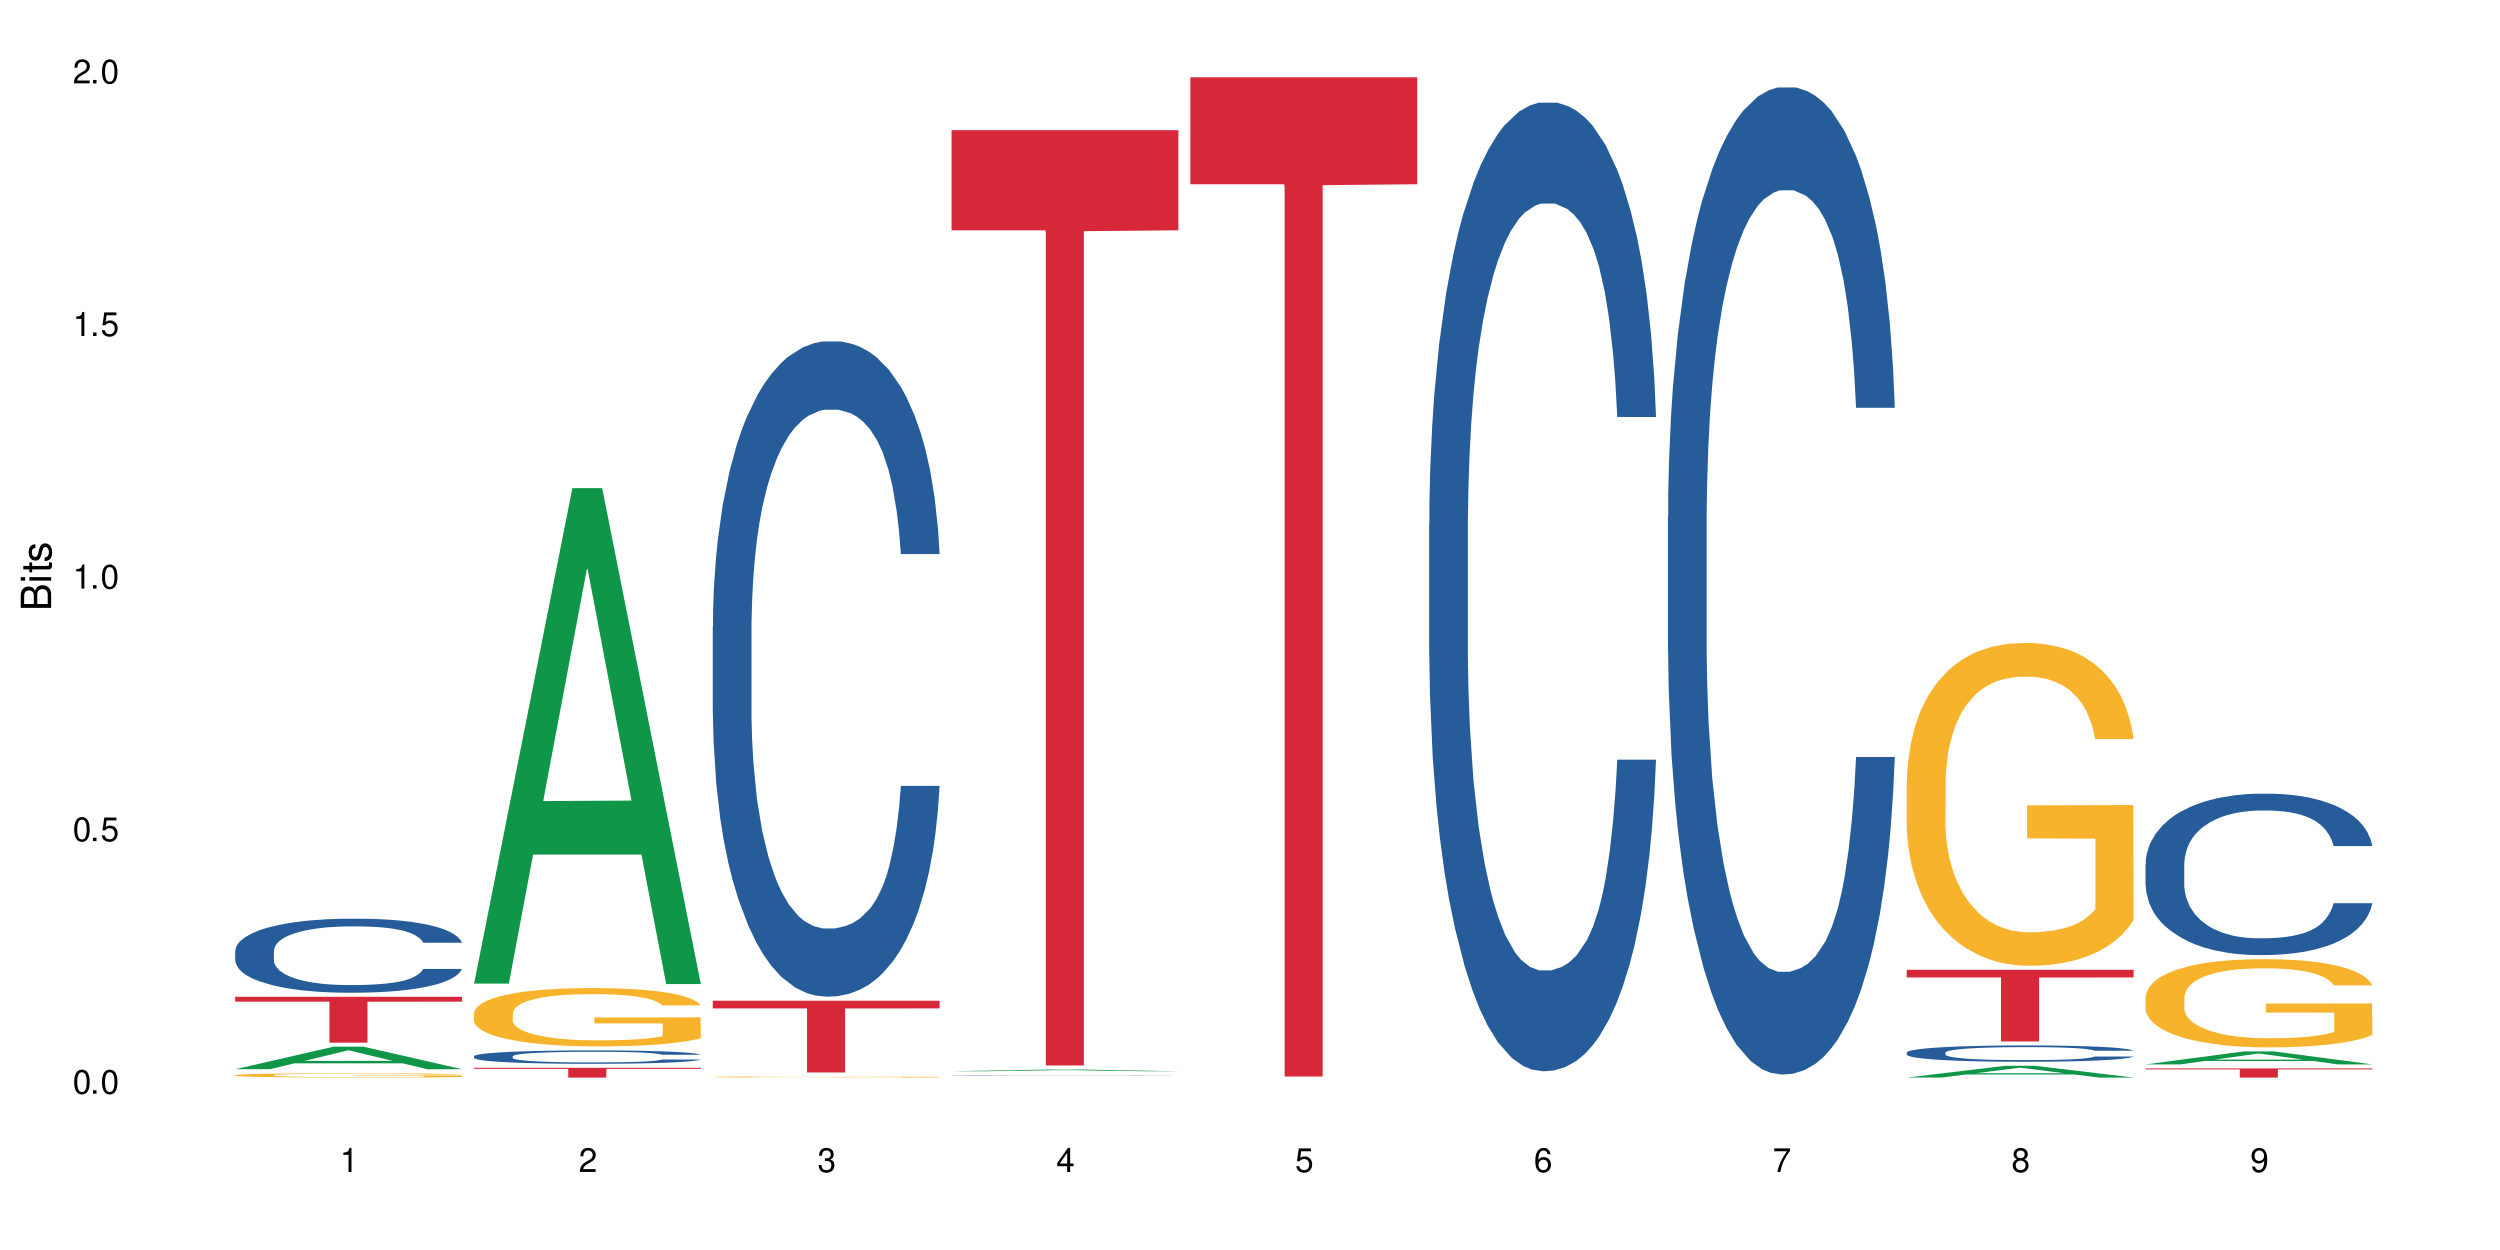 <?xml version="1.0" encoding="UTF-8"?>
<svg xmlns="http://www.w3.org/2000/svg" xmlns:xlink="http://www.w3.org/1999/xlink" width="720" height="360" viewBox="0 0 720 360">
<defs>
<g>
<g id="glyph-0-0">
</g>
<g id="glyph-0-1">
<path d="M 2.641 -6.938 C 2 -6.938 1.422 -6.656 1.078 -6.172 C 0.641 -5.562 0.406 -4.641 0.406 -3.359 C 0.406 -1.016 1.188 0.219 2.641 0.219 C 4.078 0.219 4.859 -1.016 4.859 -3.297 C 4.859 -4.641 4.656 -5.547 4.203 -6.172 C 3.844 -6.656 3.281 -6.938 2.641 -6.938 Z M 2.641 -6.188 C 3.547 -6.188 4 -5.25 4 -3.375 C 4 -1.406 3.562 -0.484 2.625 -0.484 C 1.734 -0.484 1.281 -1.438 1.281 -3.344 C 1.281 -5.25 1.734 -6.188 2.641 -6.188 Z M 2.641 -6.188 "/>
</g>
<g id="glyph-0-2">
<path d="M 1.828 -1 L 0.828 -1 L 0.828 0 L 1.828 0 Z M 1.828 -1 "/>
</g>
<g id="glyph-0-3">
<path d="M 4.562 -6.797 L 1.062 -6.797 L 0.547 -3.094 L 1.328 -3.094 C 1.719 -3.562 2.047 -3.734 2.578 -3.734 C 3.484 -3.734 4.062 -3.109 4.062 -2.094 C 4.062 -1.125 3.484 -0.531 2.578 -0.531 C 1.828 -0.531 1.375 -0.906 1.188 -1.672 L 0.328 -1.672 C 0.453 -1.109 0.547 -0.844 0.75 -0.594 C 1.125 -0.078 1.828 0.219 2.594 0.219 C 3.969 0.219 4.922 -0.781 4.922 -2.219 C 4.922 -3.562 4.031 -4.484 2.719 -4.484 C 2.25 -4.484 1.859 -4.359 1.469 -4.062 L 1.734 -5.969 L 4.562 -5.969 Z M 4.562 -6.797 "/>
</g>
<g id="glyph-0-4">
<path d="M 2.484 -4.938 L 2.484 0 L 3.328 0 L 3.328 -6.938 L 2.766 -6.938 C 2.469 -5.875 2.281 -5.734 0.984 -5.562 L 0.984 -4.938 Z M 2.484 -4.938 "/>
</g>
<g id="glyph-0-5">
<path d="M 4.859 -0.828 L 1.281 -0.828 C 1.359 -1.406 1.672 -1.781 2.5 -2.281 L 3.469 -2.828 C 4.406 -3.344 4.906 -4.062 4.906 -4.906 C 4.906 -5.484 4.672 -6.031 4.266 -6.406 C 3.859 -6.766 3.375 -6.938 2.719 -6.938 C 1.859 -6.938 1.219 -6.625 0.844 -6.031 C 0.609 -5.672 0.5 -5.234 0.484 -4.531 L 1.328 -4.531 C 1.359 -5.016 1.406 -5.281 1.531 -5.516 C 1.75 -5.938 2.188 -6.203 2.703 -6.203 C 3.469 -6.203 4.031 -5.641 4.031 -4.891 C 4.031 -4.344 3.719 -3.859 3.125 -3.516 L 2.234 -3 C 0.812 -2.172 0.406 -1.531 0.328 -0.016 L 4.859 -0.016 Z M 4.859 -0.828 "/>
</g>
<g id="glyph-0-6">
<path d="M 2.125 -3.188 L 2.578 -3.188 C 3.5 -3.188 3.984 -2.766 3.984 -1.922 C 3.984 -1.062 3.469 -0.531 2.594 -0.531 C 1.656 -0.531 1.203 -1 1.156 -2.016 L 0.312 -2.016 C 0.344 -1.453 0.438 -1.094 0.609 -0.781 C 0.953 -0.109 1.625 0.219 2.547 0.219 C 3.953 0.219 4.859 -0.625 4.859 -1.938 C 4.859 -2.828 4.516 -3.297 3.703 -3.594 C 4.344 -3.844 4.656 -4.328 4.656 -5.031 C 4.656 -6.219 3.875 -6.938 2.578 -6.938 C 1.203 -6.938 0.484 -6.172 0.453 -4.703 L 1.297 -4.703 C 1.312 -5.125 1.344 -5.359 1.453 -5.578 C 1.641 -5.969 2.062 -6.203 2.594 -6.203 C 3.344 -6.203 3.797 -5.75 3.797 -5 C 3.797 -4.516 3.609 -4.219 3.25 -4.047 C 3.016 -3.953 2.703 -3.922 2.125 -3.906 Z M 2.125 -3.188 "/>
</g>
<g id="glyph-0-7">
<path d="M 3.141 -1.672 L 3.141 0 L 3.984 0 L 3.984 -1.672 L 4.984 -1.672 L 4.984 -2.438 L 3.984 -2.438 L 3.984 -6.938 L 3.359 -6.938 L 0.266 -2.578 L 0.266 -1.672 Z M 3.141 -2.438 L 1 -2.438 L 3.141 -5.5 Z M 3.141 -2.438 "/>
</g>
<g id="glyph-0-8">
<path d="M 4.781 -5.125 C 4.609 -6.266 3.891 -6.938 2.844 -6.938 C 2.094 -6.938 1.422 -6.578 1.031 -5.953 C 0.594 -5.266 0.406 -4.422 0.406 -3.172 C 0.406 -2 0.578 -1.25 0.984 -0.641 C 1.359 -0.078 1.953 0.219 2.703 0.219 C 3.984 0.219 4.922 -0.75 4.922 -2.094 C 4.922 -3.375 4.062 -4.281 2.844 -4.281 C 2.172 -4.281 1.641 -4.031 1.281 -3.516 C 1.281 -5.234 1.828 -6.188 2.797 -6.188 C 3.391 -6.188 3.797 -5.797 3.938 -5.125 Z M 2.734 -3.531 C 3.547 -3.531 4.062 -2.953 4.062 -2.031 C 4.062 -1.156 3.484 -0.531 2.703 -0.531 C 1.922 -0.531 1.328 -1.188 1.328 -2.078 C 1.328 -2.938 1.906 -3.531 2.734 -3.531 Z M 2.734 -3.531 "/>
</g>
<g id="glyph-0-9">
<path d="M 4.984 -6.797 L 0.438 -6.797 L 0.438 -5.969 L 4.109 -5.969 C 2.5 -3.656 1.828 -2.234 1.328 0 L 2.219 0 C 2.594 -2.172 3.453 -4.047 4.984 -6.094 Z M 4.984 -6.797 "/>
</g>
<g id="glyph-0-10">
<path d="M 3.75 -3.656 C 4.469 -4.094 4.688 -4.438 4.688 -5.078 C 4.688 -6.172 3.844 -6.938 2.641 -6.938 C 1.438 -6.938 0.594 -6.172 0.594 -5.094 C 0.594 -4.438 0.812 -4.094 1.516 -3.656 C 0.734 -3.266 0.359 -2.703 0.359 -1.922 C 0.359 -0.656 1.281 0.219 2.641 0.219 C 3.984 0.219 4.922 -0.656 4.922 -1.922 C 4.922 -2.703 4.531 -3.266 3.75 -3.656 Z M 2.641 -6.188 C 3.359 -6.188 3.812 -5.75 3.812 -5.062 C 3.812 -4.406 3.344 -3.984 2.641 -3.984 C 1.922 -3.984 1.453 -4.406 1.453 -5.078 C 1.453 -5.75 1.922 -6.188 2.641 -6.188 Z M 2.641 -3.266 C 3.484 -3.266 4.062 -2.719 4.062 -1.906 C 4.062 -1.078 3.484 -0.531 2.625 -0.531 C 1.797 -0.531 1.219 -1.094 1.219 -1.906 C 1.219 -2.719 1.781 -3.266 2.641 -3.266 Z M 2.641 -3.266 "/>
</g>
<g id="glyph-0-11">
<path d="M 0.516 -1.578 C 0.672 -0.453 1.406 0.219 2.438 0.219 C 3.188 0.219 3.859 -0.141 4.266 -0.766 C 4.688 -1.453 4.891 -2.297 4.891 -3.547 C 4.891 -4.719 4.703 -5.453 4.312 -6.078 C 3.938 -6.641 3.344 -6.938 2.594 -6.938 C 1.297 -6.938 0.359 -5.969 0.359 -4.625 C 0.359 -3.344 1.234 -2.453 2.453 -2.453 C 3.094 -2.453 3.578 -2.672 4.016 -3.203 C 4 -1.484 3.469 -0.531 2.5 -0.531 C 1.906 -0.531 1.484 -0.906 1.359 -1.578 Z M 2.578 -6.203 C 3.375 -6.203 3.969 -5.531 3.969 -4.641 C 3.969 -3.797 3.391 -3.188 2.547 -3.188 C 1.734 -3.188 1.234 -3.766 1.234 -4.688 C 1.234 -5.562 1.797 -6.203 2.578 -6.203 Z M 2.578 -6.203 "/>
</g>
<g id="glyph-1-0">
</g>
<g id="glyph-1-1">
<path d="M 0 -0.953 L 0 -4.891 C 0 -5.719 -0.234 -6.344 -0.734 -6.797 C -1.188 -7.234 -1.812 -7.469 -2.5 -7.469 C -3.547 -7.469 -4.188 -7 -4.625 -5.875 C -4.984 -6.688 -5.625 -7.094 -6.531 -7.094 C -7.172 -7.094 -7.734 -6.859 -8.141 -6.391 C -8.562 -5.922 -8.75 -5.344 -8.75 -4.5 L -8.75 -0.953 Z M -4.984 -2.062 L -7.766 -2.062 L -7.766 -4.219 C -7.766 -4.844 -7.688 -5.203 -7.453 -5.5 C -7.219 -5.812 -6.859 -5.969 -6.375 -5.969 C -5.891 -5.969 -5.531 -5.812 -5.297 -5.5 C -5.062 -5.203 -4.984 -4.844 -4.984 -4.219 Z M -0.984 -2.062 L -4 -2.062 L -4 -4.781 C -4 -5.766 -3.438 -6.359 -2.484 -6.359 C -1.547 -6.359 -0.984 -5.766 -0.984 -4.781 Z M -0.984 -2.062 "/>
</g>
<g id="glyph-1-2">
<path d="M -6.281 -1.797 L -6.281 -0.797 L 0 -0.797 L 0 -1.797 Z M -8.75 -1.797 L -8.75 -0.797 L -7.484 -0.797 L -7.484 -1.797 Z M -8.75 -1.797 "/>
</g>
<g id="glyph-1-3">
<path d="M -6.281 -3.047 L -6.281 -2.016 L -8.016 -2.016 L -8.016 -1.016 L -6.281 -1.016 L -6.281 -0.172 L -5.469 -0.172 L -5.469 -1.016 L -0.719 -1.016 C -0.078 -1.016 0.281 -1.453 0.281 -2.234 C 0.281 -2.5 0.25 -2.719 0.188 -3.047 L -0.641 -3.047 C -0.609 -2.906 -0.594 -2.766 -0.594 -2.562 C -0.594 -2.141 -0.719 -2.016 -1.156 -2.016 L -5.469 -2.016 L -5.469 -3.047 Z M -6.281 -3.047 "/>
</g>
<g id="glyph-1-4">
<path d="M -4.531 -5.25 C -5.766 -5.25 -6.469 -4.422 -6.469 -2.969 C -6.469 -1.516 -5.719 -0.562 -4.547 -0.562 C -3.562 -0.562 -3.094 -1.062 -2.734 -2.562 L -2.516 -3.484 C -2.344 -4.188 -2.094 -4.469 -1.641 -4.469 C -1.047 -4.469 -0.641 -3.875 -0.641 -3 C -0.641 -2.453 -0.797 -2 -1.062 -1.75 C -1.25 -1.594 -1.422 -1.531 -1.875 -1.469 L -1.875 -0.406 C -0.422 -0.453 0.281 -1.266 0.281 -2.922 C 0.281 -4.5 -0.5 -5.516 -1.719 -5.516 C -2.656 -5.516 -3.172 -4.984 -3.469 -3.734 L -3.703 -2.766 C -3.891 -1.953 -4.156 -1.609 -4.594 -1.609 C -5.188 -1.609 -5.547 -2.125 -5.547 -2.938 C -5.547 -3.75 -5.203 -4.172 -4.531 -4.203 Z M -4.531 -5.25 "/>
</g>
</g>
</defs>
<rect x="-72" y="-36" width="864" height="432" fill="rgb(100%, 100%, 100%)" fill-opacity="1"/>
<path fill-rule="nonzero" fill="rgb(6.275%, 58.824%, 28.235%)" fill-opacity="1" d="M 67.73 307.934 L 67.801 307.93 L 96.07 301.441 L 104.656 301.441 L 133.066 307.941 L 123.082 307.941 L 115.965 306.246 L 84.762 306.246 L 77.781 307.934 L 67.73 307.934 L 87.766 305.543 L 113.102 305.535 L 100.469 302.504 L 100.328 302.5 L 100.188 302.516 L 87.695 305.535 L 87.766 305.543 Z M 67.73 307.934 "/>
<path fill-rule="nonzero" fill="rgb(14.51%, 36.078%, 60%)" fill-opacity="1" d="M 67.73 273.863 L 67.812 273.844 L 67.812 273.375 L 68.051 272.637 L 68.605 271.699 L 69.164 271.059 L 70.598 269.906 L 72.59 268.797 L 74.664 267.938 L 76.176 267.43 L 77.531 267.043 L 80.637 266.32 L 82.629 265.949 L 84.781 265.617 L 87.41 265.285 L 89.324 265.09 L 93.625 264.781 L 96.812 264.645 L 99.281 264.586 L 104.621 264.586 L 107.809 264.664 L 110.117 264.762 L 112.668 264.918 L 114.82 265.09 L 118.562 265.52 L 121.91 266.066 L 123.426 266.379 L 125.816 266.984 L 127.648 267.566 L 128.922 268.074 L 130.355 268.797 L 131.629 269.672 L 132.586 270.668 L 133.066 271.504 L 121.91 271.504 L 121.352 270.727 L 120.715 270.121 L 119.52 269.32 L 118.324 268.758 L 116.652 268.191 L 115.137 267.82 L 113.066 267.449 L 111.234 267.215 L 109.32 267.043 L 107.488 266.926 L 103.984 266.809 L 99.922 266.809 L 98.406 266.848 L 95.297 267.004 L 93.625 267.137 L 91.234 267.41 L 89.562 267.664 L 87.57 268.055 L 86.215 268.387 L 84.543 268.895 L 83.348 269.34 L 81.992 269.984 L 81.195 270.473 L 80.48 271.02 L 79.84 271.66 L 79.363 272.344 L 79.043 273.066 L 78.887 273.766 L 78.887 276.789 L 79.043 277.492 L 79.441 278.309 L 80.48 279.5 L 81.992 280.531 L 83.746 281.352 L 85.418 281.934 L 86.375 282.207 L 87.648 282.52 L 89.641 282.91 L 92.512 283.301 L 94.184 283.457 L 96.734 283.613 L 99.363 283.691 L 102.867 283.691 L 105.977 283.613 L 108.047 283.516 L 110.199 283.359 L 113.145 283.027 L 114.98 282.715 L 116.57 282.344 L 117.766 281.973 L 118.562 281.664 L 119.758 281.059 L 120.715 280.395 L 121.434 279.711 L 121.91 279.051 L 133.066 279.051 L 132.586 279.828 L 131.871 280.59 L 131.152 281.156 L 130.039 281.836 L 128.762 282.441 L 126.93 283.125 L 125.418 283.574 L 123.426 284.059 L 121.59 284.43 L 119.602 284.762 L 116.652 285.152 L 114.738 285.348 L 112.668 285.523 L 110.199 285.68 L 107.09 285.816 L 103.746 285.891 L 100.637 285.91 L 97.289 285.871 L 94.82 285.797 L 91.555 285.621 L 87.492 285.27 L 84.543 284.898 L 82.23 284.527 L 80.238 284.137 L 78.008 283.613 L 75.141 282.754 L 73.387 282.09 L 72.191 281.547 L 70.84 280.785 L 69.883 280.102 L 68.766 279.012 L 67.969 277.625 L 67.73 276.555 Z M 67.73 273.863 "/>
<path fill-rule="nonzero" fill="rgb(96.863%, 70.196%, 16.863%)" fill-opacity="1" d="M 67.73 309.629 L 67.812 309.629 L 67.812 309.605 L 68.129 309.555 L 68.926 309.484 L 69.961 309.426 L 71.078 309.379 L 71.793 309.355 L 72.988 309.324 L 74.023 309.297 L 76.656 309.246 L 80 309.199 L 81.832 309.18 L 83.906 309.16 L 86.852 309.137 L 88.207 309.129 L 92.352 309.113 L 97.051 309.102 L 102.23 309.098 L 104.621 309.098 L 107.887 309.102 L 112.348 309.113 L 114.898 309.125 L 116.891 309.137 L 118.961 309.152 L 121.512 309.176 L 123.902 309.203 L 125.816 309.23 L 127.727 309.266 L 129.32 309.301 L 130.676 309.34 L 131.871 309.387 L 132.586 309.426 L 133.066 309.469 L 121.988 309.469 L 121.352 309.426 L 120.637 309.398 L 119.441 309.359 L 118.246 309.332 L 117.051 309.309 L 114.82 309.281 L 112.906 309.262 L 110.516 309.246 L 108.207 309.238 L 105.578 309.23 L 103.984 309.227 L 99.762 309.227 L 95.938 309.234 L 93.707 309.246 L 92.113 309.254 L 89.879 309.27 L 88.527 309.285 L 87.73 309.293 L 85.34 309.328 L 83.746 309.359 L 82.871 309.383 L 81.754 309.414 L 80.957 309.445 L 80.082 309.492 L 79.602 309.527 L 78.965 309.602 L 78.887 309.809 L 79.125 309.852 L 79.602 309.898 L 80.238 309.938 L 81.195 309.98 L 82.152 310.016 L 83.824 310.059 L 85.258 310.086 L 86.375 310.105 L 88.527 310.137 L 89.402 310.148 L 91.473 310.168 L 93.625 310.184 L 96.254 310.199 L 98.246 310.203 L 101.434 310.211 L 105.496 310.211 L 110.277 310.203 L 113.305 310.195 L 115.379 310.184 L 116.73 310.176 L 118.406 310.164 L 119.602 310.152 L 120.715 310.141 L 122.07 310.121 L 122.07 309.852 L 102.391 309.848 L 102.391 309.723 L 132.984 309.723 L 133.066 310.164 L 131.391 310.195 L 129.32 310.227 L 127.328 310.246 L 125.258 310.266 L 122.309 310.289 L 119.918 310.301 L 116.254 310.316 L 112.906 310.328 L 109.402 310.336 L 106.293 310.34 L 102.629 310.34 L 99.363 310.336 L 95.855 310.332 L 93.066 310.32 L 90.52 310.309 L 87.969 310.297 L 84.781 310.27 L 82.711 310.254 L 78.406 310.199 L 76.496 310.168 L 75.219 310.145 L 73.945 310.117 L 72.59 310.086 L 71.316 310.047 L 70.359 310.012 L 69.484 309.969 L 68.848 309.934 L 68.211 309.883 L 67.891 309.84 L 67.73 309.805 Z M 67.73 309.629 "/>
<path fill-rule="nonzero" fill="rgb(83.922%, 15.686%, 22.353%)" fill-opacity="1" d="M 67.73 287.07 L 133.066 287.07 L 133.066 288.484 L 105.836 288.496 L 105.836 300.285 L 94.879 300.285 L 94.879 288.508 L 94.723 288.484 L 67.73 288.484 Z M 67.73 287.07 "/>
<path fill-rule="nonzero" fill="rgb(6.275%, 58.824%, 28.235%)" fill-opacity="1" d="M 136.504 283.27 L 136.574 283.137 L 164.844 140.59 L 173.43 140.59 L 201.836 283.406 L 191.855 283.406 L 184.738 246.125 L 153.535 246.125 L 146.555 283.27 L 136.504 283.27 L 156.535 230.703 L 181.875 230.57 L 169.242 163.922 L 169.102 163.789 L 168.961 164.191 L 156.469 230.57 L 156.535 230.703 Z M 136.504 283.27 "/>
<path fill-rule="nonzero" fill="rgb(14.51%, 36.078%, 60%)" fill-opacity="1" d="M 136.504 304.199 L 136.582 304.195 L 136.582 304.109 L 136.824 303.977 L 137.379 303.805 L 137.938 303.691 L 139.371 303.48 L 141.363 303.281 L 143.434 303.125 L 144.949 303.035 L 146.305 302.961 L 149.41 302.832 L 151.402 302.766 L 153.555 302.707 L 156.184 302.645 L 158.098 302.609 L 162.398 302.555 L 165.586 302.527 L 168.055 302.52 L 173.395 302.52 L 176.582 302.531 L 178.891 302.551 L 181.441 302.578 L 183.594 302.609 L 187.336 302.688 L 190.684 302.785 L 192.195 302.844 L 194.586 302.953 L 196.418 303.059 L 197.695 303.148 L 199.129 303.281 L 200.402 303.438 L 201.359 303.617 L 201.836 303.77 L 190.684 303.77 L 190.125 303.629 L 189.488 303.52 L 188.293 303.375 L 187.098 303.273 L 185.426 303.172 L 183.91 303.105 L 181.84 303.035 L 180.008 302.996 L 178.094 302.961 L 176.262 302.941 L 172.758 302.922 L 168.691 302.922 L 167.18 302.926 L 164.07 302.957 L 162.398 302.98 L 160.008 303.031 L 158.336 303.074 L 156.344 303.145 L 154.988 303.207 L 153.316 303.297 L 152.121 303.379 L 150.766 303.496 L 149.969 303.582 L 149.25 303.684 L 148.613 303.797 L 148.137 303.922 L 147.816 304.055 L 147.66 304.18 L 147.66 304.727 L 147.816 304.855 L 148.215 305 L 149.25 305.219 L 150.766 305.402 L 152.52 305.551 L 154.191 305.656 L 155.148 305.707 L 156.422 305.766 L 158.414 305.836 L 161.281 305.906 L 162.957 305.934 L 165.504 305.961 L 168.137 305.977 L 171.641 305.977 L 174.746 305.961 L 176.82 305.945 L 178.973 305.914 L 181.918 305.855 L 183.75 305.801 L 185.344 305.73 L 186.539 305.664 L 187.336 305.609 L 188.531 305.5 L 189.488 305.379 L 190.203 305.258 L 190.684 305.137 L 201.836 305.137 L 201.359 305.277 L 200.645 305.414 L 199.926 305.516 L 198.809 305.641 L 197.535 305.75 L 195.703 305.875 L 194.188 305.953 L 192.195 306.043 L 190.363 306.109 L 188.371 306.168 L 185.426 306.238 L 183.512 306.277 L 181.441 306.309 L 178.973 306.336 L 175.863 306.359 L 172.516 306.375 L 169.41 306.379 L 166.062 306.371 L 163.594 306.355 L 160.328 306.324 L 156.262 306.262 L 153.316 306.195 L 151.004 306.129 L 149.012 306.059 L 146.781 305.961 L 143.914 305.805 L 142.16 305.688 L 140.965 305.586 L 139.609 305.449 L 138.656 305.328 L 137.539 305.129 L 136.742 304.879 L 136.504 304.684 Z M 136.504 304.199 "/>
<path fill-rule="nonzero" fill="rgb(96.863%, 70.196%, 16.863%)" fill-opacity="1" d="M 136.504 291.758 L 136.582 291.742 L 136.582 291.434 L 136.902 290.746 L 137.699 289.793 L 138.734 289.012 L 139.852 288.398 L 140.566 288.074 L 141.762 287.613 L 142.797 287.277 L 145.426 286.586 L 148.773 285.941 L 150.605 285.668 L 152.68 285.406 L 155.625 285.113 L 156.98 285.008 L 161.125 284.762 L 165.824 284.609 L 171.004 284.562 L 173.395 284.578 L 176.66 284.637 L 181.121 284.809 L 183.672 284.961 L 185.664 285.113 L 187.734 285.312 L 190.285 285.621 L 192.676 285.988 L 194.586 286.355 L 196.5 286.816 L 198.094 287.309 L 199.449 287.844 L 200.645 288.488 L 201.359 289.027 L 201.836 289.562 L 190.762 289.562 L 190.125 289.027 L 189.41 288.613 L 188.215 288.105 L 187.02 287.738 L 185.824 287.445 L 183.594 287.047 L 181.68 286.801 L 179.289 286.586 L 176.98 286.449 L 174.348 286.355 L 172.758 286.328 L 168.535 286.328 L 164.707 286.434 L 162.477 286.555 L 160.883 286.68 L 158.652 286.91 L 157.301 287.094 L 156.504 287.215 L 154.113 287.691 L 152.52 288.121 L 151.641 288.414 L 150.527 288.871 L 149.73 289.289 L 148.852 289.902 L 148.375 290.359 L 147.738 291.406 L 147.66 294.164 L 147.898 294.75 L 148.375 295.379 L 149.012 295.93 L 149.969 296.512 L 150.926 296.957 L 152.598 297.555 L 154.031 297.957 L 155.148 298.215 L 157.301 298.629 L 158.176 298.77 L 160.246 299.043 L 162.398 299.258 L 165.027 299.445 L 167.02 299.535 L 170.207 299.613 L 174.27 299.613 L 179.051 299.52 L 182.078 299.398 L 184.148 299.273 L 185.504 299.168 L 187.176 299 L 188.371 298.844 L 189.488 298.676 L 190.844 298.414 L 190.844 294.75 L 171.164 294.734 L 171.164 293.016 L 201.758 293 L 201.836 299 L 200.164 299.414 L 198.094 299.812 L 196.102 300.117 L 194.031 300.379 L 191.082 300.672 L 188.691 300.855 L 185.027 301.07 L 181.68 301.207 L 178.176 301.301 L 175.066 301.348 L 171.402 301.359 L 168.137 301.332 L 164.629 301.238 L 161.84 301.117 L 159.289 300.961 L 156.742 300.762 L 153.555 300.441 L 151.484 300.18 L 149.332 299.859 L 147.18 299.473 L 145.27 299.059 L 143.992 298.738 L 142.719 298.371 L 141.363 297.91 L 140.09 297.387 L 139.133 296.91 L 138.258 296.375 L 137.617 295.867 L 136.98 295.18 L 136.664 294.625 L 136.504 294.152 Z M 136.504 291.758 "/>
<path fill-rule="nonzero" fill="rgb(83.922%, 15.686%, 22.353%)" fill-opacity="1" d="M 136.504 307.535 L 201.836 307.535 L 201.836 307.836 L 174.609 307.836 L 174.609 310.34 L 163.652 310.34 L 163.652 307.84 L 163.496 307.836 L 136.504 307.836 Z M 136.504 307.535 "/>
<path fill-rule="nonzero" fill="rgb(14.51%, 36.078%, 60%)" fill-opacity="1" d="M 205.277 180.449 L 205.355 180.273 L 205.355 176.137 L 205.594 169.578 L 206.152 161.301 L 206.711 155.605 L 208.145 145.43 L 210.137 135.598 L 212.207 128.008 L 213.723 123.52 L 215.078 120.07 L 218.184 113.688 L 220.176 110.41 L 222.328 107.477 L 224.957 104.547 L 226.867 102.82 L 231.172 100.059 L 234.359 98.852 L 236.828 98.336 L 242.168 98.336 L 245.352 99.023 L 247.664 99.887 L 250.215 101.27 L 252.363 102.82 L 256.109 106.617 L 259.457 111.445 L 260.969 114.207 L 263.359 119.555 L 265.191 124.727 L 266.469 129.215 L 267.902 135.598 L 269.176 143.359 L 270.133 152.156 L 270.609 159.574 L 259.457 159.574 L 258.898 152.676 L 258.262 147.328 L 257.066 140.254 L 255.871 135.25 L 254.195 130.25 L 252.684 126.973 L 250.613 123.695 L 248.777 121.625 L 246.867 120.07 L 245.035 119.035 L 241.527 118 L 237.465 118 L 235.953 118.348 L 232.844 119.727 L 231.172 120.934 L 228.781 123.348 L 227.109 125.59 L 225.117 129.043 L 223.762 131.973 L 222.09 136.457 L 220.895 140.426 L 219.539 146.117 L 218.742 150.43 L 218.023 155.262 L 217.387 160.953 L 216.91 166.992 L 216.59 173.375 L 216.43 179.586 L 216.43 206.324 L 216.59 212.535 L 216.988 219.777 L 218.023 230.301 L 219.539 239.445 L 221.293 246.688 L 222.965 251.863 L 223.922 254.281 L 225.195 257.039 L 227.188 260.488 L 230.055 263.941 L 231.73 265.32 L 234.277 266.699 L 236.906 267.391 L 240.414 267.391 L 243.52 266.699 L 245.594 265.836 L 247.742 264.457 L 250.691 261.523 L 252.523 258.766 L 254.117 255.488 L 255.312 252.211 L 256.109 249.449 L 257.305 244.102 L 258.262 238.238 L 258.977 232.199 L 259.457 226.332 L 270.609 226.332 L 270.133 233.234 L 269.414 239.961 L 268.699 244.965 L 267.582 251 L 266.309 256.348 L 264.477 262.387 L 262.961 266.355 L 260.969 270.668 L 259.137 273.945 L 257.145 276.879 L 254.195 280.328 L 252.285 282.055 L 250.215 283.605 L 247.742 284.984 L 244.637 286.191 L 241.289 286.883 L 238.184 287.055 L 234.836 286.711 L 232.367 286.02 L 229.098 284.469 L 225.035 281.363 L 222.09 278.086 L 219.777 274.809 L 217.785 271.359 L 215.555 266.699 L 212.688 259.109 L 210.934 253.246 L 209.738 248.414 L 208.383 241.688 L 207.426 235.648 L 206.312 225.988 L 205.516 213.742 L 205.277 204.254 Z M 205.277 180.449 "/>
<path fill-rule="nonzero" fill="rgb(96.863%, 70.196%, 16.863%)" fill-opacity="1" d="M 205.277 310.156 L 205.355 310.156 L 205.355 310.152 L 205.676 310.137 L 206.473 310.121 L 207.508 310.105 L 208.621 310.094 L 209.34 310.086 L 210.535 310.078 L 211.57 310.07 L 214.199 310.059 L 217.547 310.047 L 219.379 310.039 L 221.449 310.035 L 224.398 310.031 L 225.754 310.027 L 229.895 310.023 L 234.598 310.02 L 245.434 310.02 L 249.895 310.023 L 252.445 310.027 L 254.438 310.031 L 256.508 310.035 L 259.059 310.039 L 261.449 310.047 L 263.359 310.055 L 265.273 310.062 L 266.867 310.07 L 268.219 310.082 L 269.414 310.094 L 270.133 310.105 L 270.609 310.113 L 259.535 310.113 L 258.898 310.105 L 258.18 310.098 L 256.984 310.086 L 255.789 310.082 L 254.594 310.074 L 252.363 310.066 L 250.453 310.062 L 248.062 310.059 L 245.75 310.055 L 233.48 310.055 L 231.25 310.059 L 229.656 310.059 L 227.426 310.062 L 226.07 310.066 L 225.273 310.07 L 222.883 310.078 L 221.293 310.086 L 220.414 310.094 L 219.301 310.102 L 218.504 310.109 L 217.625 310.121 L 217.148 310.129 L 216.512 310.148 L 216.43 310.203 L 216.672 310.215 L 217.148 310.227 L 217.785 310.234 L 218.742 310.246 L 219.699 310.254 L 221.371 310.266 L 222.805 310.273 L 223.922 310.281 L 226.07 310.289 L 226.949 310.289 L 229.02 310.297 L 231.172 310.301 L 233.801 310.305 L 247.824 310.305 L 250.852 310.301 L 252.922 310.301 L 254.277 310.297 L 255.949 310.293 L 257.145 310.293 L 258.262 310.289 L 259.613 310.285 L 259.613 310.215 L 239.934 310.215 L 239.934 310.18 L 270.531 310.18 L 270.609 310.293 L 268.938 310.301 L 266.867 310.309 L 264.875 310.316 L 262.801 310.32 L 259.855 310.328 L 257.465 310.328 L 253.801 310.332 L 250.453 310.336 L 246.945 310.34 L 236.906 310.34 L 233.402 310.336 L 230.613 310.336 L 228.062 310.332 L 225.516 310.328 L 222.328 310.32 L 220.254 310.316 L 218.105 310.312 L 215.953 310.305 L 214.039 310.297 L 211.492 310.281 L 210.137 310.273 L 208.863 310.266 L 207.906 310.254 L 207.027 310.246 L 205.754 310.223 L 205.438 310.211 L 205.277 310.203 Z M 205.277 310.156 "/>
<path fill-rule="nonzero" fill="rgb(83.922%, 15.686%, 22.353%)" fill-opacity="1" d="M 205.277 288.211 L 270.609 288.211 L 270.609 290.422 L 243.383 290.441 L 243.383 308.863 L 232.426 308.863 L 232.426 290.461 L 232.266 290.422 L 205.277 290.422 Z M 205.277 288.211 "/>
<path fill-rule="nonzero" fill="rgb(6.275%, 58.824%, 28.235%)" fill-opacity="1" d="M 274.051 308.52 L 274.117 308.52 L 302.387 308.016 L 310.973 308.016 L 339.383 308.52 L 329.402 308.52 L 322.281 308.387 L 291.082 308.387 L 284.102 308.52 L 274.051 308.52 L 294.082 308.332 L 319.422 308.332 L 306.785 308.098 L 306.645 308.098 L 306.508 308.102 L 294.012 308.332 L 294.082 308.332 Z M 274.051 308.52 "/>
<path fill-rule="nonzero" fill="rgb(14.51%, 36.078%, 60%)" fill-opacity="1" d="M 274.051 309.734 L 274.129 309.734 L 274.367 309.727 L 275.484 309.719 L 276.918 309.711 L 278.91 309.703 L 280.98 309.699 L 282.496 309.695 L 283.848 309.691 L 286.957 309.688 L 288.949 309.684 L 291.102 309.684 L 293.73 309.68 L 295.641 309.68 L 299.945 309.676 L 316.438 309.676 L 318.984 309.68 L 321.137 309.68 L 324.883 309.684 L 328.23 309.684 L 329.742 309.688 L 332.133 309.691 L 333.965 309.695 L 335.238 309.699 L 336.676 309.703 L 337.949 309.707 L 338.906 309.715 L 339.383 309.719 L 328.23 309.719 L 327.672 309.715 L 327.035 309.711 L 324.645 309.703 L 322.969 309.699 L 321.457 309.695 L 319.383 309.695 L 317.551 309.691 L 299.945 309.691 L 297.555 309.695 L 295.879 309.695 L 293.887 309.699 L 292.535 309.699 L 290.859 309.703 L 289.664 309.707 L 288.312 309.711 L 287.516 309.715 L 286.797 309.719 L 286.16 309.723 L 285.684 309.727 L 285.363 309.73 L 285.203 309.734 L 285.203 309.754 L 285.363 309.758 L 285.762 309.766 L 286.797 309.773 L 288.312 309.777 L 290.062 309.785 L 291.738 309.789 L 292.691 309.789 L 293.969 309.793 L 295.961 309.793 L 298.828 309.797 L 303.051 309.797 L 305.68 309.801 L 309.188 309.801 L 312.293 309.797 L 316.516 309.797 L 319.465 309.793 L 321.297 309.793 L 322.891 309.789 L 324.086 309.789 L 324.883 309.785 L 326.078 309.781 L 327.035 309.777 L 327.75 309.773 L 328.23 309.77 L 339.383 309.77 L 338.906 309.773 L 338.188 309.777 L 337.473 309.781 L 336.355 309.789 L 335.082 309.793 L 333.25 309.797 L 331.734 309.797 L 329.742 309.801 L 327.91 309.805 L 325.918 309.805 L 322.969 309.809 L 321.059 309.809 L 318.984 309.812 L 297.871 309.812 L 293.809 309.809 L 290.859 309.809 L 288.551 309.805 L 286.559 309.801 L 284.328 309.797 L 281.457 309.793 L 279.707 309.789 L 278.512 309.785 L 277.156 309.781 L 276.199 309.777 L 275.086 309.77 L 274.289 309.762 L 274.051 309.754 Z M 274.051 309.734 "/>
<path fill-rule="nonzero" fill="rgb(83.922%, 15.686%, 22.353%)" fill-opacity="1" d="M 274.051 37.492 L 339.383 37.492 L 339.383 66.328 L 312.152 66.582 L 312.152 306.859 L 301.199 306.859 L 301.199 66.832 L 301.039 66.328 L 274.051 66.328 Z M 274.051 37.492 "/>
<path fill-rule="nonzero" fill="rgb(83.922%, 15.686%, 22.353%)" fill-opacity="1" d="M 342.82 22.25 L 408.156 22.25 L 408.156 53.059 L 380.926 53.328 L 380.926 310.035 L 369.973 310.035 L 369.973 53.598 L 369.812 53.059 L 342.82 53.059 Z M 342.82 22.25 "/>
<path fill-rule="nonzero" fill="rgb(14.51%, 36.078%, 60%)" fill-opacity="1" d="M 411.594 150.949 L 411.676 150.691 L 411.676 144.574 L 411.914 134.883 L 412.473 122.645 L 413.027 114.227 L 414.461 99.184 L 416.453 84.648 L 418.527 73.43 L 420.039 66.797 L 421.395 61.699 L 424.5 52.262 L 426.492 47.418 L 428.645 43.082 L 431.273 38.75 L 433.188 36.199 L 437.488 32.117 L 440.676 30.332 L 443.145 29.57 L 448.484 29.57 L 451.672 30.59 L 453.98 31.863 L 456.531 33.902 L 458.684 36.199 L 462.426 41.809 L 465.773 48.949 L 467.289 53.027 L 469.68 60.934 L 471.512 68.582 L 472.785 75.215 L 474.219 84.648 L 475.496 96.125 L 476.449 109.129 L 476.93 120.094 L 465.773 120.094 L 465.215 109.895 L 464.578 101.988 L 463.383 91.535 L 462.188 84.137 L 460.516 76.742 L 459 71.898 L 456.93 67.055 L 455.098 63.992 L 453.184 61.699 L 451.352 60.168 L 447.848 58.637 L 443.785 58.637 L 442.27 59.148 L 439.164 61.188 L 437.488 62.973 L 435.098 66.543 L 433.426 69.859 L 431.434 74.957 L 430.078 79.293 L 428.406 85.922 L 427.211 91.789 L 425.855 100.203 L 425.059 106.578 L 424.344 113.719 L 423.707 122.133 L 423.227 131.059 L 422.91 140.492 L 422.75 149.672 L 422.75 189.199 L 422.91 198.379 L 423.309 209.09 L 424.344 224.645 L 425.855 238.156 L 427.609 248.867 L 429.281 256.52 L 430.238 260.09 L 431.512 264.168 L 433.504 269.27 L 436.375 274.367 L 438.047 276.406 L 440.598 278.449 L 443.227 279.469 L 446.73 279.469 L 449.84 278.449 L 451.91 277.172 L 454.062 275.133 L 457.008 270.797 L 458.844 266.719 L 460.438 261.875 L 461.629 257.027 L 462.426 252.949 L 463.621 245.043 L 464.578 236.375 L 465.297 227.449 L 465.773 218.777 L 476.93 218.777 L 476.449 228.977 L 475.734 238.922 L 475.016 246.316 L 473.902 255.242 L 472.625 263.148 L 470.793 272.074 L 469.281 277.938 L 467.289 284.312 L 465.457 289.156 L 463.465 293.492 L 460.516 298.594 L 458.602 301.145 L 456.531 303.438 L 454.062 305.477 L 450.953 307.262 L 447.609 308.281 L 444.5 308.539 L 441.152 308.027 L 438.684 307.008 L 435.418 304.715 L 431.355 300.121 L 428.406 295.277 L 426.094 290.434 L 424.105 285.332 L 421.871 278.449 L 419.004 267.227 L 417.25 258.559 L 416.055 251.418 L 414.703 241.473 L 413.746 232.547 L 412.629 218.27 L 411.832 200.164 L 411.594 186.137 Z M 411.594 150.949 "/>
<path fill-rule="nonzero" fill="rgb(14.51%, 36.078%, 60%)" fill-opacity="1" d="M 480.367 148.891 L 480.445 148.629 L 480.445 142.395 L 480.688 132.52 L 481.242 120.047 L 481.801 111.469 L 483.234 96.137 L 485.227 81.328 L 487.301 69.891 L 488.812 63.137 L 490.168 57.938 L 493.273 48.324 L 495.266 43.387 L 497.418 38.969 L 500.047 34.551 L 501.961 31.953 L 506.262 27.793 L 509.449 25.977 L 511.918 25.195 L 517.258 25.195 L 520.445 26.234 L 522.754 27.535 L 525.305 29.613 L 527.457 31.953 L 531.199 37.668 L 534.547 44.945 L 536.059 49.102 L 538.449 57.16 L 540.285 64.953 L 541.559 71.711 L 542.992 81.328 L 544.266 93.02 L 545.223 106.273 L 545.703 117.445 L 534.547 117.445 L 533.988 107.051 L 533.352 98.996 L 532.156 88.344 L 530.961 80.805 L 529.289 73.27 L 527.773 68.332 L 525.703 63.395 L 523.871 60.277 L 521.957 57.938 L 520.125 56.379 L 516.621 54.82 L 512.555 54.82 L 511.043 55.34 L 507.934 57.418 L 506.262 59.238 L 503.871 62.875 L 502.199 66.254 L 500.207 71.453 L 498.852 75.867 L 497.18 82.625 L 495.984 88.602 L 494.629 97.18 L 493.832 103.676 L 493.117 110.949 L 492.477 119.527 L 492 128.621 L 491.68 138.234 L 491.523 147.59 L 491.523 187.871 L 491.68 197.227 L 492.078 208.141 L 493.117 223.992 L 494.629 237.762 L 496.383 248.68 L 498.055 256.473 L 499.012 260.113 L 500.285 264.27 L 502.277 269.465 L 505.145 274.664 L 506.82 276.742 L 509.367 278.82 L 512 279.859 L 515.504 279.859 L 518.613 278.82 L 520.684 277.523 L 522.836 275.445 L 525.781 271.027 L 527.613 266.867 L 529.207 261.93 L 530.402 256.992 L 531.199 252.836 L 532.395 244.781 L 533.352 235.945 L 534.07 226.848 L 534.547 218.016 L 545.703 218.016 L 545.223 228.41 L 544.508 238.543 L 543.789 246.078 L 542.672 255.176 L 541.398 263.23 L 539.566 272.324 L 538.051 278.301 L 536.059 284.797 L 534.227 289.734 L 532.234 294.152 L 529.289 299.352 L 527.375 301.949 L 525.305 304.289 L 522.836 306.367 L 519.727 308.188 L 516.379 309.227 L 513.273 309.484 L 509.926 308.965 L 507.457 307.926 L 504.191 305.586 L 500.125 300.91 L 497.18 295.973 L 494.867 291.035 L 492.875 285.84 L 490.645 278.82 L 487.777 267.387 L 486.023 258.551 L 484.828 251.277 L 483.473 241.141 L 482.52 232.047 L 481.402 217.496 L 480.605 199.043 L 480.367 184.75 Z M 480.367 148.891 "/>
<path fill-rule="nonzero" fill="rgb(6.275%, 58.824%, 28.235%)" fill-opacity="1" d="M 549.141 310.336 L 549.211 310.332 L 577.48 306.949 L 586.066 306.949 L 614.473 310.34 L 604.492 310.34 L 597.371 309.453 L 566.172 309.453 L 559.191 310.336 L 549.141 310.336 L 569.172 309.09 L 594.512 309.086 L 581.875 307.504 L 581.738 307.5 L 581.598 307.512 L 569.102 309.086 L 569.172 309.09 Z M 549.141 310.336 "/>
<path fill-rule="nonzero" fill="rgb(14.51%, 36.078%, 60%)" fill-opacity="1" d="M 549.141 303.137 L 549.219 303.133 L 549.219 303.027 L 549.457 302.867 L 550.016 302.66 L 550.574 302.516 L 552.008 302.262 L 554 302.02 L 556.07 301.828 L 557.586 301.719 L 558.941 301.633 L 562.047 301.473 L 564.039 301.391 L 566.191 301.316 L 568.82 301.246 L 570.73 301.203 L 575.035 301.133 L 578.223 301.102 L 580.691 301.09 L 586.031 301.09 L 589.215 301.105 L 591.527 301.129 L 594.078 301.164 L 596.227 301.203 L 599.973 301.297 L 603.32 301.418 L 604.832 301.484 L 607.223 301.617 L 609.055 301.746 L 610.332 301.859 L 611.766 302.02 L 613.039 302.211 L 613.996 302.43 L 614.473 302.617 L 603.32 302.617 L 602.762 302.445 L 602.125 302.312 L 600.93 302.133 L 599.734 302.012 L 598.062 301.887 L 596.547 301.805 L 594.477 301.723 L 592.645 301.672 L 590.73 301.633 L 588.898 301.605 L 585.391 301.578 L 581.328 301.578 L 579.816 301.59 L 576.707 301.621 L 575.035 301.652 L 572.645 301.715 L 570.973 301.77 L 568.98 301.855 L 567.625 301.93 L 565.953 302.039 L 564.758 302.141 L 563.402 302.281 L 562.605 302.387 L 561.887 302.508 L 561.25 302.652 L 560.773 302.801 L 560.453 302.961 L 560.293 303.113 L 560.293 303.781 L 560.453 303.938 L 560.852 304.117 L 561.887 304.379 L 563.402 304.605 L 565.156 304.785 L 566.828 304.918 L 567.785 304.977 L 569.059 305.047 L 571.051 305.133 L 573.918 305.219 L 575.594 305.25 L 578.141 305.285 L 580.77 305.305 L 584.277 305.305 L 587.383 305.285 L 589.457 305.266 L 591.605 305.23 L 594.555 305.156 L 596.387 305.09 L 597.98 305.008 L 599.176 304.926 L 599.973 304.855 L 601.168 304.723 L 602.125 304.578 L 602.84 304.426 L 603.32 304.281 L 614.473 304.281 L 613.996 304.453 L 613.277 304.621 L 612.562 304.742 L 611.445 304.895 L 610.172 305.027 L 608.34 305.18 L 606.824 305.277 L 604.832 305.383 L 603 305.465 L 601.008 305.539 L 598.062 305.625 L 596.148 305.668 L 594.078 305.707 L 591.605 305.742 L 588.5 305.773 L 585.152 305.789 L 582.047 305.793 L 578.699 305.785 L 576.23 305.766 L 572.965 305.73 L 568.898 305.652 L 565.953 305.57 L 563.641 305.488 L 561.648 305.402 L 559.418 305.285 L 556.551 305.098 L 554.797 304.949 L 553.602 304.828 L 552.246 304.664 L 551.293 304.512 L 550.176 304.27 L 549.379 303.965 L 549.141 303.73 Z M 549.141 303.137 "/>
<path fill-rule="nonzero" fill="rgb(96.863%, 70.196%, 16.863%)" fill-opacity="1" d="M 549.141 224.977 L 549.219 224.895 L 549.219 223.195 L 549.539 219.371 L 550.336 214.105 L 551.371 209.773 L 552.484 206.379 L 553.203 204.594 L 554.398 202.047 L 555.434 200.176 L 558.062 196.355 L 561.41 192.789 L 563.242 191.258 L 565.312 189.816 L 568.262 188.203 L 569.617 187.605 L 573.758 186.25 L 578.461 185.398 L 583.641 185.145 L 586.031 185.23 L 589.297 185.57 L 593.758 186.504 L 596.309 187.352 L 598.301 188.203 L 600.371 189.305 L 602.922 191.004 L 605.312 193.043 L 607.223 195.082 L 609.137 197.629 L 610.73 200.348 L 612.082 203.32 L 613.277 206.887 L 613.996 209.859 L 614.473 212.832 L 603.398 212.832 L 602.762 209.859 L 602.043 207.566 L 600.848 204.762 L 599.652 202.727 L 598.461 201.113 L 596.227 198.902 L 594.316 197.543 L 591.926 196.355 L 589.613 195.59 L 586.984 195.082 L 585.391 194.91 L 581.168 194.91 L 577.344 195.504 L 575.113 196.184 L 573.52 196.863 L 571.289 198.141 L 569.934 199.156 L 569.137 199.836 L 566.75 202.469 L 565.156 204.848 L 564.277 206.461 L 563.164 209.012 L 562.367 211.305 L 561.488 214.699 L 561.012 217.25 L 560.375 223.023 L 560.293 238.312 L 560.535 241.539 L 561.012 245.023 L 561.648 248.078 L 562.605 251.309 L 563.562 253.77 L 565.234 257.082 L 566.668 259.289 L 567.785 260.734 L 569.934 263.027 L 570.812 263.793 L 572.883 265.32 L 575.035 266.512 L 577.664 267.531 L 579.656 268.039 L 582.844 268.465 L 586.906 268.465 L 591.688 267.953 L 594.715 267.273 L 596.785 266.594 L 598.141 266 L 599.812 265.066 L 601.008 264.219 L 602.125 263.281 L 603.48 261.84 L 603.48 241.539 L 583.797 241.453 L 583.797 231.941 L 614.395 231.855 L 614.473 265.066 L 612.801 267.359 L 610.73 269.566 L 608.738 271.266 L 606.664 272.711 L 603.719 274.324 L 601.328 275.344 L 597.664 276.531 L 594.316 277.297 L 590.809 277.805 L 587.703 278.062 L 584.039 278.145 L 580.77 277.977 L 577.266 277.465 L 574.477 276.789 L 571.926 275.938 L 569.379 274.832 L 566.191 273.051 L 564.117 271.605 L 561.969 269.824 L 559.816 267.699 L 557.902 265.406 L 556.629 263.621 L 555.355 261.586 L 554 259.035 L 552.727 256.148 L 551.77 253.516 L 550.895 250.543 L 550.254 247.738 L 549.617 243.918 L 549.301 240.859 L 549.141 238.227 Z M 549.141 224.977 "/>
<path fill-rule="nonzero" fill="rgb(83.922%, 15.686%, 22.353%)" fill-opacity="1" d="M 549.141 279.305 L 614.473 279.305 L 614.473 281.512 L 587.246 281.531 L 587.246 299.934 L 576.289 299.934 L 576.289 281.551 L 576.129 281.512 L 549.141 281.512 Z M 549.141 279.305 "/>
<path fill-rule="nonzero" fill="rgb(6.275%, 58.824%, 28.235%)" fill-opacity="1" d="M 617.914 306.539 L 617.98 306.535 L 646.25 302.805 L 654.836 302.805 L 683.246 306.543 L 673.266 306.543 L 666.145 305.566 L 634.945 305.566 L 627.965 306.539 L 617.914 306.539 L 637.945 305.164 L 663.285 305.16 L 650.648 303.418 L 650.512 303.414 L 650.371 303.422 L 637.875 305.16 L 637.945 305.164 Z M 617.914 306.539 "/>
<path fill-rule="nonzero" fill="rgb(14.51%, 36.078%, 60%)" fill-opacity="1" d="M 617.914 248.816 L 617.992 248.773 L 617.992 247.754 L 618.23 246.141 L 618.789 244.102 L 619.348 242.699 L 620.781 240.191 L 622.773 237.77 L 624.844 235.902 L 626.359 234.797 L 627.711 233.945 L 630.82 232.375 L 632.812 231.566 L 634.965 230.844 L 637.594 230.121 L 639.504 229.699 L 643.809 229.02 L 646.996 228.723 L 649.465 228.594 L 654.801 228.594 L 657.988 228.762 L 660.301 228.977 L 662.852 229.316 L 665 229.699 L 668.746 230.633 L 672.094 231.824 L 673.605 232.504 L 675.996 233.82 L 677.828 235.094 L 679.102 236.199 L 680.539 237.77 L 681.812 239.684 L 682.77 241.852 L 683.246 243.676 L 672.094 243.676 L 671.535 241.977 L 670.898 240.66 L 669.703 238.918 L 668.508 237.688 L 666.832 236.453 L 665.32 235.645 L 663.246 234.84 L 661.414 234.328 L 659.504 233.945 L 657.672 233.691 L 654.164 233.438 L 650.102 233.438 L 648.586 233.523 L 645.48 233.863 L 643.809 234.16 L 641.418 234.754 L 639.742 235.305 L 637.75 236.156 L 636.398 236.879 L 634.723 237.984 L 633.527 238.961 L 632.176 240.363 L 631.379 241.426 L 630.66 242.613 L 630.023 244.016 L 629.547 245.504 L 629.227 247.074 L 629.066 248.605 L 629.066 255.191 L 629.227 256.723 L 629.625 258.504 L 630.66 261.098 L 632.176 263.348 L 633.926 265.133 L 635.602 266.406 L 636.559 267.004 L 637.832 267.684 L 639.824 268.531 L 642.691 269.383 L 644.363 269.723 L 646.914 270.062 L 649.543 270.23 L 653.051 270.23 L 656.156 270.062 L 658.227 269.852 L 660.379 269.512 L 663.328 268.789 L 665.16 268.109 L 666.754 267.301 L 667.949 266.492 L 668.746 265.812 L 669.941 264.496 L 670.898 263.051 L 671.613 261.562 L 672.094 260.121 L 683.246 260.121 L 682.77 261.82 L 682.051 263.477 L 681.336 264.707 L 680.219 266.195 L 678.945 267.512 L 677.113 269 L 675.598 269.977 L 673.605 271.039 L 671.773 271.848 L 669.781 272.57 L 666.832 273.418 L 664.922 273.844 L 662.852 274.227 L 660.379 274.566 L 657.273 274.863 L 653.926 275.035 L 650.82 275.074 L 647.473 274.992 L 645.004 274.82 L 641.734 274.438 L 637.672 273.672 L 634.723 272.867 L 632.414 272.059 L 630.422 271.211 L 628.191 270.062 L 625.324 268.191 L 623.57 266.75 L 622.375 265.559 L 621.02 263.902 L 620.062 262.414 L 618.949 260.035 L 618.152 257.02 L 617.914 254.68 Z M 617.914 248.816 "/>
<path fill-rule="nonzero" fill="rgb(96.863%, 70.196%, 16.863%)" fill-opacity="1" d="M 617.914 287.117 L 617.992 287.094 L 617.992 286.633 L 618.312 285.586 L 619.109 284.148 L 620.145 282.965 L 621.258 282.035 L 621.977 281.547 L 623.172 280.852 L 624.207 280.34 L 626.836 279.297 L 630.184 278.32 L 632.016 277.902 L 634.086 277.508 L 637.035 277.07 L 638.391 276.906 L 642.531 276.535 L 647.234 276.301 L 652.414 276.234 L 654.801 276.258 L 658.07 276.348 L 662.531 276.605 L 665.082 276.836 L 667.074 277.07 L 669.145 277.371 L 671.695 277.836 L 674.082 278.391 L 675.996 278.949 L 677.91 279.645 L 679.5 280.387 L 680.855 281.199 L 682.051 282.176 L 682.77 282.988 L 683.246 283.801 L 672.172 283.801 L 671.535 282.988 L 670.816 282.359 L 669.621 281.594 L 668.426 281.039 L 667.23 280.598 L 665 279.992 L 663.09 279.621 L 660.699 279.297 L 658.387 279.086 L 655.758 278.949 L 654.164 278.902 L 649.941 278.902 L 646.117 279.066 L 643.887 279.25 L 642.293 279.438 L 640.062 279.785 L 638.707 280.062 L 637.91 280.25 L 635.52 280.969 L 633.926 281.617 L 633.051 282.059 L 631.934 282.754 L 631.141 283.383 L 630.262 284.309 L 629.785 285.008 L 629.148 286.586 L 629.066 290.762 L 629.305 291.645 L 629.785 292.598 L 630.422 293.434 L 631.379 294.312 L 632.332 294.988 L 634.008 295.891 L 635.441 296.496 L 636.559 296.891 L 638.707 297.516 L 639.586 297.727 L 641.656 298.145 L 643.809 298.469 L 646.438 298.746 L 648.43 298.887 L 651.617 299.004 L 655.68 299.004 L 660.461 298.863 L 663.488 298.676 L 665.559 298.492 L 666.914 298.328 L 668.586 298.074 L 669.781 297.844 L 670.898 297.586 L 672.25 297.191 L 672.25 291.645 L 652.57 291.621 L 652.57 289.023 L 683.168 289 L 683.246 298.074 L 681.574 298.699 L 679.5 299.305 L 677.512 299.77 L 675.438 300.164 L 672.492 300.605 L 670.102 300.883 L 666.434 301.207 L 663.09 301.418 L 659.582 301.555 L 656.477 301.625 L 652.809 301.648 L 649.543 301.602 L 646.039 301.461 L 643.25 301.277 L 640.699 301.043 L 638.148 300.742 L 634.965 300.254 L 632.891 299.859 L 630.742 299.375 L 628.59 298.793 L 626.676 298.168 L 625.402 297.68 L 624.129 297.121 L 622.773 296.426 L 621.496 295.637 L 620.543 294.918 L 619.664 294.105 L 619.027 293.34 L 618.391 292.293 L 618.07 291.457 L 617.914 290.738 Z M 617.914 287.117 "/>
<path fill-rule="nonzero" fill="rgb(83.922%, 15.686%, 22.353%)" fill-opacity="1" d="M 617.914 307.699 L 683.246 307.699 L 683.246 307.984 L 656.016 307.984 L 656.016 310.34 L 645.062 310.34 L 645.062 307.988 L 644.902 307.984 L 617.914 307.984 Z M 617.914 307.699 "/>
<g fill="rgb(0%, 0%, 0%)" fill-opacity="1">
<use xlink:href="#glyph-0-1" x="20.965" y="314.993"/>
<use xlink:href="#glyph-0-2" x="25.965" y="314.993"/>
<use xlink:href="#glyph-0-1" x="28.965" y="314.993"/>
</g>
<g fill="rgb(0%, 0%, 0%)" fill-opacity="1">
<use xlink:href="#glyph-0-1" x="20.965" y="242.251"/>
<use xlink:href="#glyph-0-2" x="25.965" y="242.251"/>
<use xlink:href="#glyph-0-3" x="28.965" y="242.251"/>
</g>
<g fill="rgb(0%, 0%, 0%)" fill-opacity="1">
<use xlink:href="#glyph-0-4" x="20.965" y="169.509"/>
<use xlink:href="#glyph-0-2" x="25.965" y="169.509"/>
<use xlink:href="#glyph-0-1" x="28.965" y="169.509"/>
</g>
<g fill="rgb(0%, 0%, 0%)" fill-opacity="1">
<use xlink:href="#glyph-0-4" x="20.965" y="96.767"/>
<use xlink:href="#glyph-0-2" x="25.965" y="96.767"/>
<use xlink:href="#glyph-0-3" x="28.965" y="96.767"/>
</g>
<g fill="rgb(0%, 0%, 0%)" fill-opacity="1">
<use xlink:href="#glyph-0-5" x="20.965" y="24.024"/>
<use xlink:href="#glyph-0-2" x="25.965" y="24.024"/>
<use xlink:href="#glyph-0-1" x="28.965" y="24.024"/>
</g>
<g fill="rgb(0%, 0%, 0%)" fill-opacity="1">
<use xlink:href="#glyph-0-4" x="97.898" y="337.532"/>
</g>
<g fill="rgb(0%, 0%, 0%)" fill-opacity="1">
<use xlink:href="#glyph-0-5" x="166.672" y="337.532"/>
</g>
<g fill="rgb(0%, 0%, 0%)" fill-opacity="1">
<use xlink:href="#glyph-0-6" x="235.445" y="337.532"/>
</g>
<g fill="rgb(0%, 0%, 0%)" fill-opacity="1">
<use xlink:href="#glyph-0-7" x="304.215" y="337.532"/>
</g>
<g fill="rgb(0%, 0%, 0%)" fill-opacity="1">
<use xlink:href="#glyph-0-3" x="372.988" y="337.532"/>
</g>
<g fill="rgb(0%, 0%, 0%)" fill-opacity="1">
<use xlink:href="#glyph-0-8" x="441.762" y="337.532"/>
</g>
<g fill="rgb(0%, 0%, 0%)" fill-opacity="1">
<use xlink:href="#glyph-0-9" x="510.535" y="337.532"/>
</g>
<g fill="rgb(0%, 0%, 0%)" fill-opacity="1">
<use xlink:href="#glyph-0-10" x="579.309" y="337.532"/>
</g>
<g fill="rgb(0%, 0%, 0%)" fill-opacity="1">
<use xlink:href="#glyph-0-11" x="648.078" y="337.532"/>
</g>
<g fill="rgb(0%, 0%, 0%)" fill-opacity="1">
<use xlink:href="#glyph-1-1" x="14.725" y="176.012"/>
<use xlink:href="#glyph-1-2" x="14.725" y="168.012"/>
<use xlink:href="#glyph-1-3" x="14.725" y="165.012"/>
<use xlink:href="#glyph-1-4" x="14.725" y="162.012"/>
</g>
</svg>
